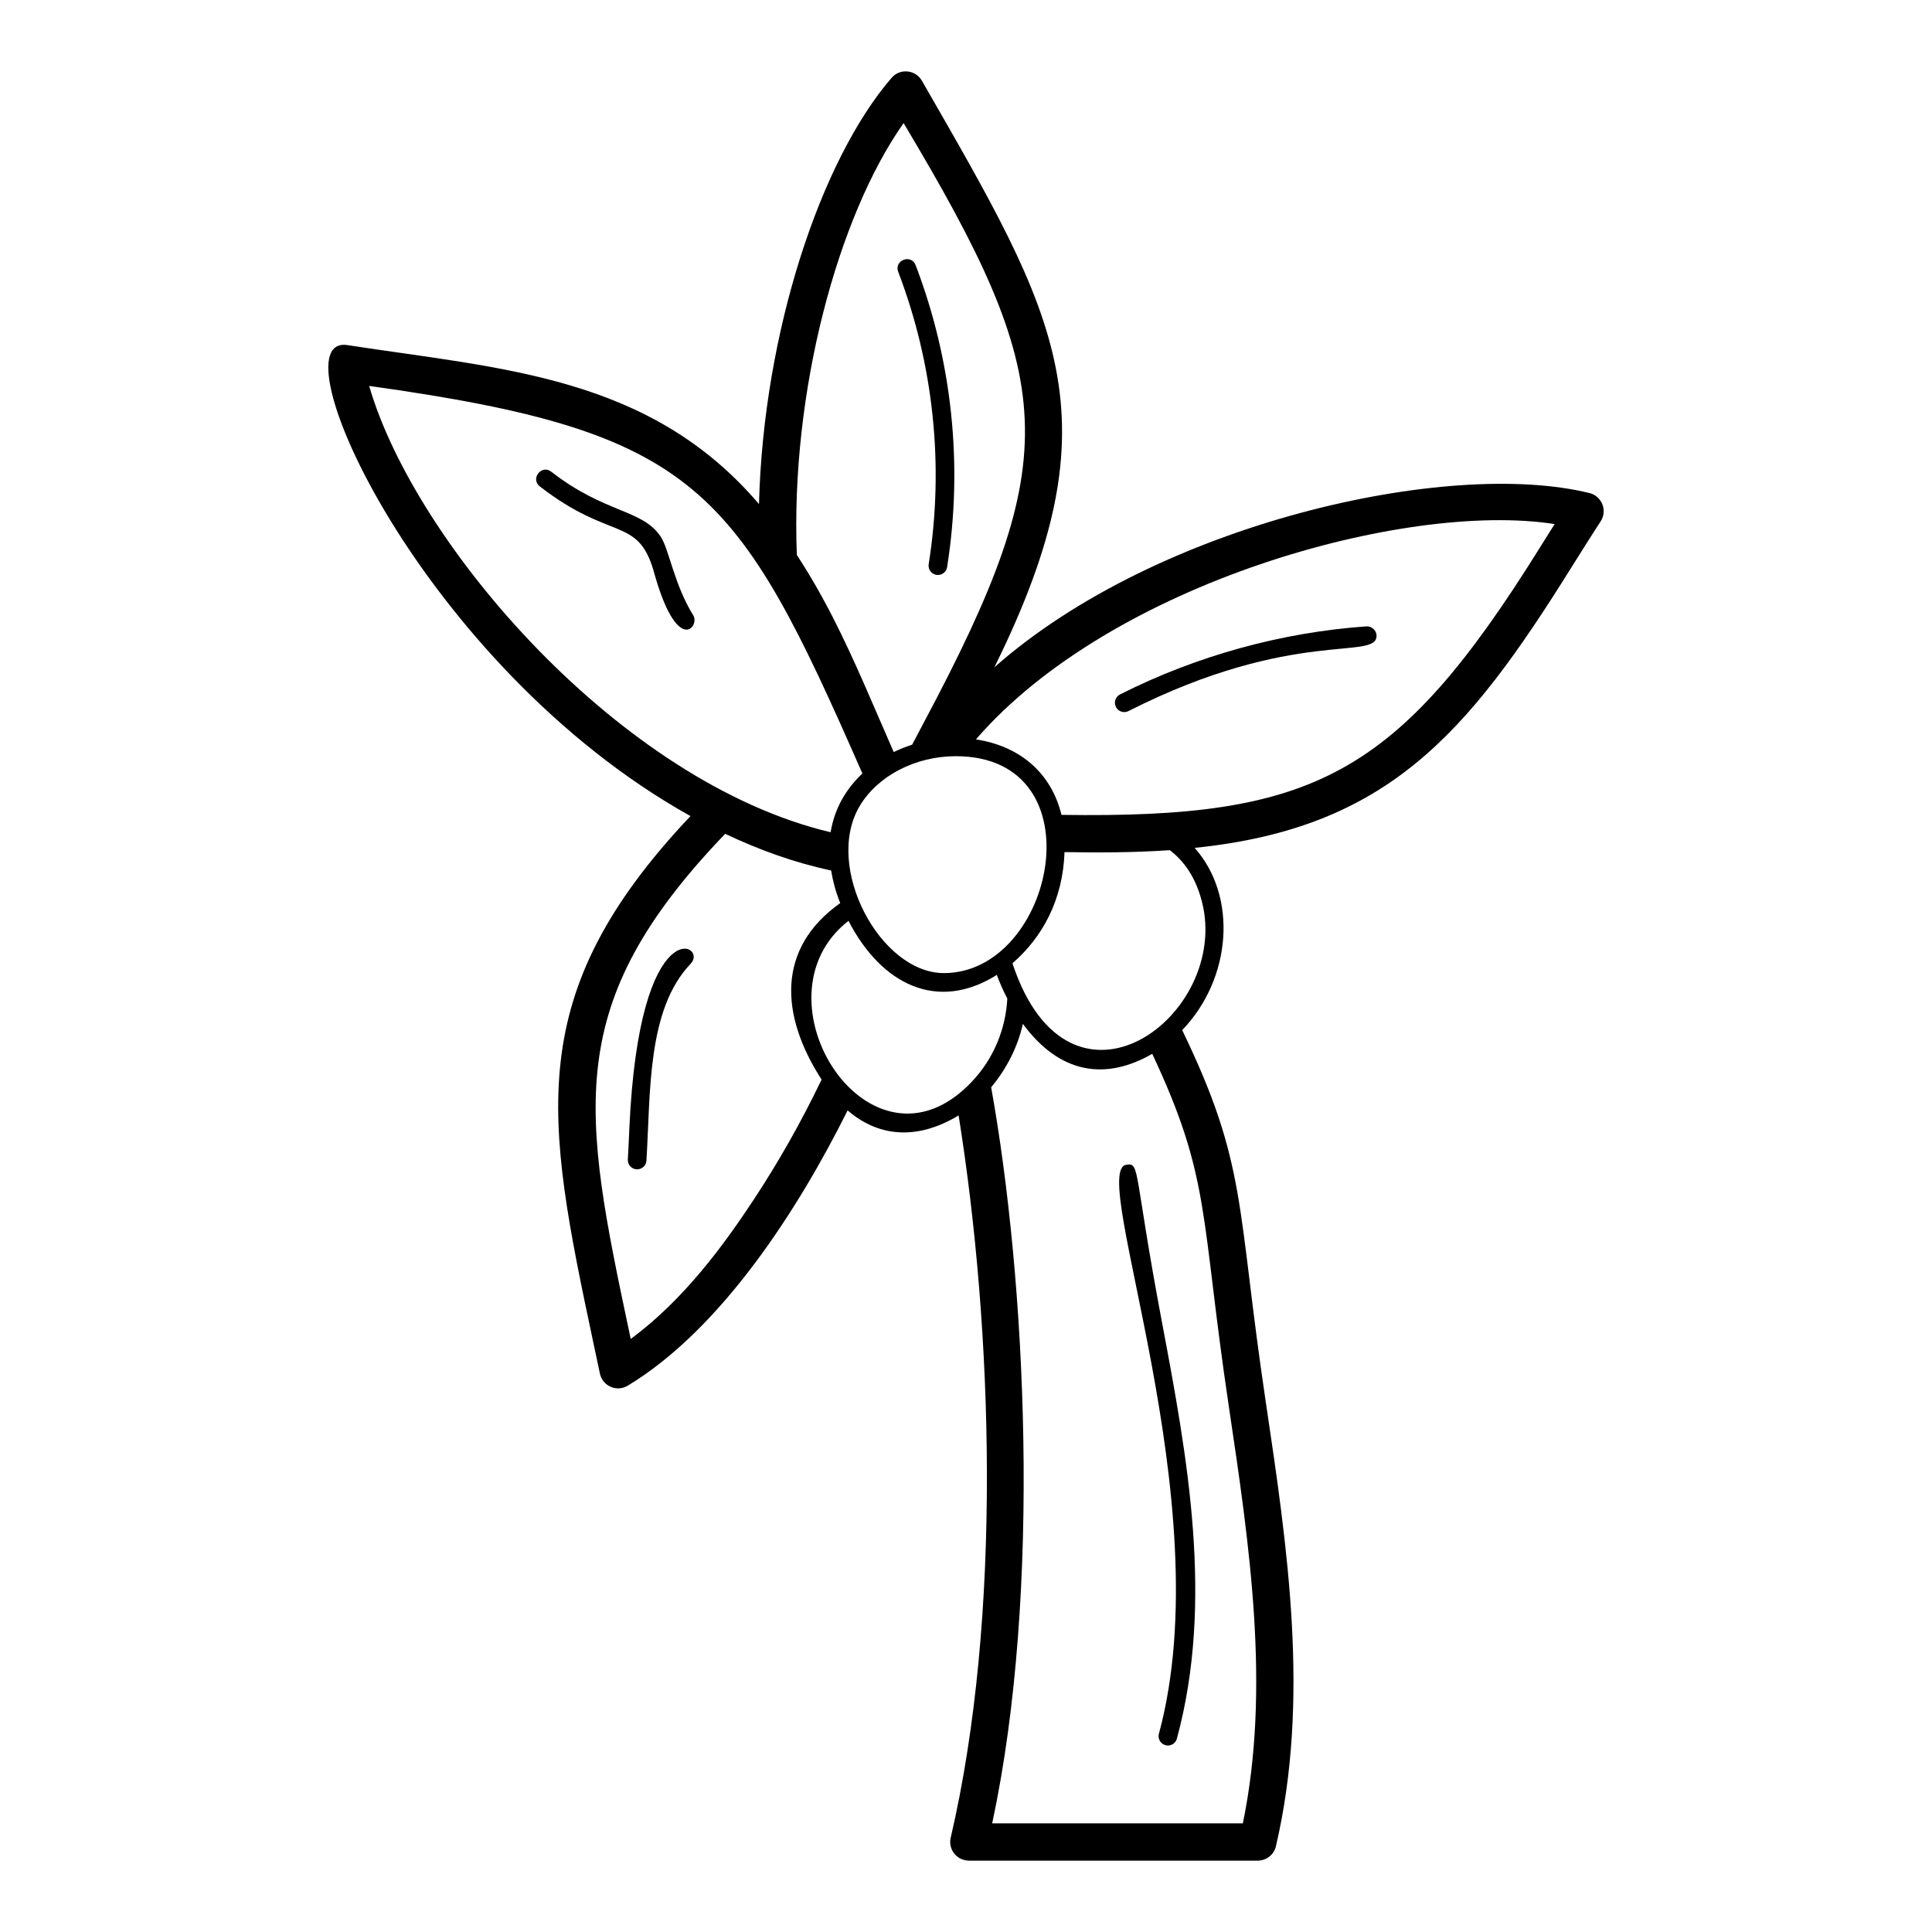 <?xml version="1.0" encoding="UTF-8"?>
<!-- Uploaded to: SVG Repo, www.svgrepo.com, Generator: SVG Repo Mixer Tools -->
<svg fill="#000000" width="800px" height="800px" version="1.1" viewBox="144 144 512 512" xmlns="http://www.w3.org/2000/svg">
 <g>
  <path d="m568.19 282.16c0.875-1.34 1.043-3.019 0.457-4.512-0.59-1.492-1.863-2.602-3.414-2.981-37.602-9.266-114.62 8.07-157.71 46.168 33-66.758 16.852-92.637-19.211-155.44-0.801-1.391-2.219-2.305-3.812-2.457-1.645-0.16-3.164 0.473-4.211 1.684-18.754 21.699-33.969 67.312-35.148 112.96-29.023-34.012-67.961-35.789-109.06-42.125-19.742-2.996 19.684 85.098 90.902 124.81-44.652 47.27-38.465 79.656-25.809 139.23l1.805 8.512c0.328 1.566 1.398 2.875 2.863 3.512 0.633 0.273 1.297 0.41 1.969 0.41 0.887 0 1.773-0.242 2.555-0.715 24.934-15.07 45.281-46.895 58.262-72.949 8.969 7.734 19.457 7.375 29.414 1.328 9.117 57.008 11.574 132.75-2.098 191.43-0.344 1.465 0.004 3.012 0.941 4.191 0.938 1.176 2.363 1.867 3.867 1.867h76.574c2.297 0 4.289-1.582 4.809-3.82 9.062-38.871 3.074-79.074-2.727-117.95-7.762-52.078-4.816-62.484-22.113-98.316 13.168-13.73 14.707-35.441 3.305-48.305 51.082-5.203 72.262-30.164 99.676-74.062 2.644-4.203 5.254-8.391 7.914-12.465zm-184.73-105.54c40.797 68.281 42.996 88.184 5.398 158.79-1.074 2.019-2.098 3.973-3.137 5.941-1.684 0.543-3.316 1.184-4.879 1.949-5.519-12.578-10.234-24.148-16.152-35.734-3.051-5.969-6.227-11.453-9.523-16.5-1.695-43.438 10.953-89.875 28.293-114.44zm13.832 167.78c38.164 0 26.191 57.48-3.148 57.48-16.891 0-31.938-28.211-22.289-44.32 4.789-7.996 14.773-13.16 25.438-13.16zm-155.46-98.125c87.379 12.195 97.414 26.773 130.71 102.71-4.359 4.121-7.352 9.188-8.422 15.566-55.664-13.16-110.12-76.246-122.29-118.28zm102.12 215.33c-7.965 12.113-18.672 26.832-32.809 37.227l-0.289-1.383c-12.633-59.445-17.949-87.414 25.328-132.48 9.164 4.352 18.559 7.699 28.074 9.715 0.441 2.691 1.168 5.547 2.41 8.648-16.809 11.906-16.055 29.527-4.938 46.766-5.535 11.559-11.695 22.258-17.777 31.504zm57.617-30.965c-26.828 28.41-59.141-22.055-32.711-42.605 8.746 16.934 23.602 24.223 39.312 14.316 0.77 2.109 1.699 4.211 2.777 6.277-0.398 7.887-3.531 15.84-9.379 22.012zm68.09 86.129c5.461 36.664 11.109 74.527 3.711 110.44h-66.434c13.234-61.734 8.883-144.23-0.27-195.07 4.164-4.977 7.039-10.75 8.414-16.801 9.777 13.293 21.91 15.066 34.277 7.941 15.586 33.168 12.691 42.512 20.301 93.484zm-7.148-133.87c7.809 30.23-35.09 62.211-50.203 16.379 7.902-6.824 13.379-16.777 13.801-29.461 9.023 0.145 18.098 0.156 27.902-0.512 3.566 2.723 6.781 6.914 8.5 13.594zm89.406-93.504c-37.68 60.359-59.723 71.547-126.61 70.555-2.812-11.496-11.422-18.293-22.672-20.004 35.836-41.473 113.86-63.23 153.36-57.062-1.363 2.156-2.723 4.332-4.086 6.512z"/>
  <path d="m442.52 452.66c-10.406 1.332 25.266 89.242 8.605 150.8-0.355 1.316 0.418 2.672 1.738 3.027 0.219 0.059 0.434 0.086 0.645 0.086 1.09 0 2.082-0.723 2.383-1.824 9.855-36.402 2.785-74.617-3.941-110.26-7.609-40.301-5.758-42.395-9.43-41.824z"/>
  <path d="m310.78 443.16c-0.121 2.734-0.242 5.445-0.398 8.105-0.082 1.359 0.953 2.531 2.316 2.613 0.055 0.004 0.102 0.004 0.156 0.004 1.293 0 2.383-1.008 2.461-2.32 1.109-18.109 0.129-40.082 11.73-52.168 4.832-5.035-13.652-15.164-16.266 43.766z"/>
  <path d="m319.14 286.29c-4.887-7.41-14.613-6.074-29.051-17.281-2.562-2.019-5.617 1.891-3.027 3.898 18.715 14.535 25.824 7.93 30.094 22.164 6.25 23.043 12.367 14.902 10.578 12.023-5.043-8.086-6.434-17.516-8.594-20.805z"/>
  <path d="m390.11 293.52c-0.211 1.348 0.711 2.609 2.055 2.828 0.129 0.02 0.262 0.027 0.391 0.027 1.191 0 2.242-0.867 2.438-2.082 4.258-26.902 1.375-54.578-8.348-80.031-1.164-3.047-5.777-1.289-4.613 1.766 9.41 24.645 12.207 51.441 8.078 77.492z"/>
  <path d="m506.15 309.99c-22.555 1.586-45.148 7.828-65.328 18.043-1.219 0.617-1.707 2.102-1.09 3.32 0.434 0.859 1.309 1.355 2.203 1.355 0.375 0 0.758-0.086 1.113-0.266 44.137-22.352 66.242-13.109 65.738-20.164-0.094-1.363-1.422-2.359-2.637-2.289z"/>
 </g>
</svg>